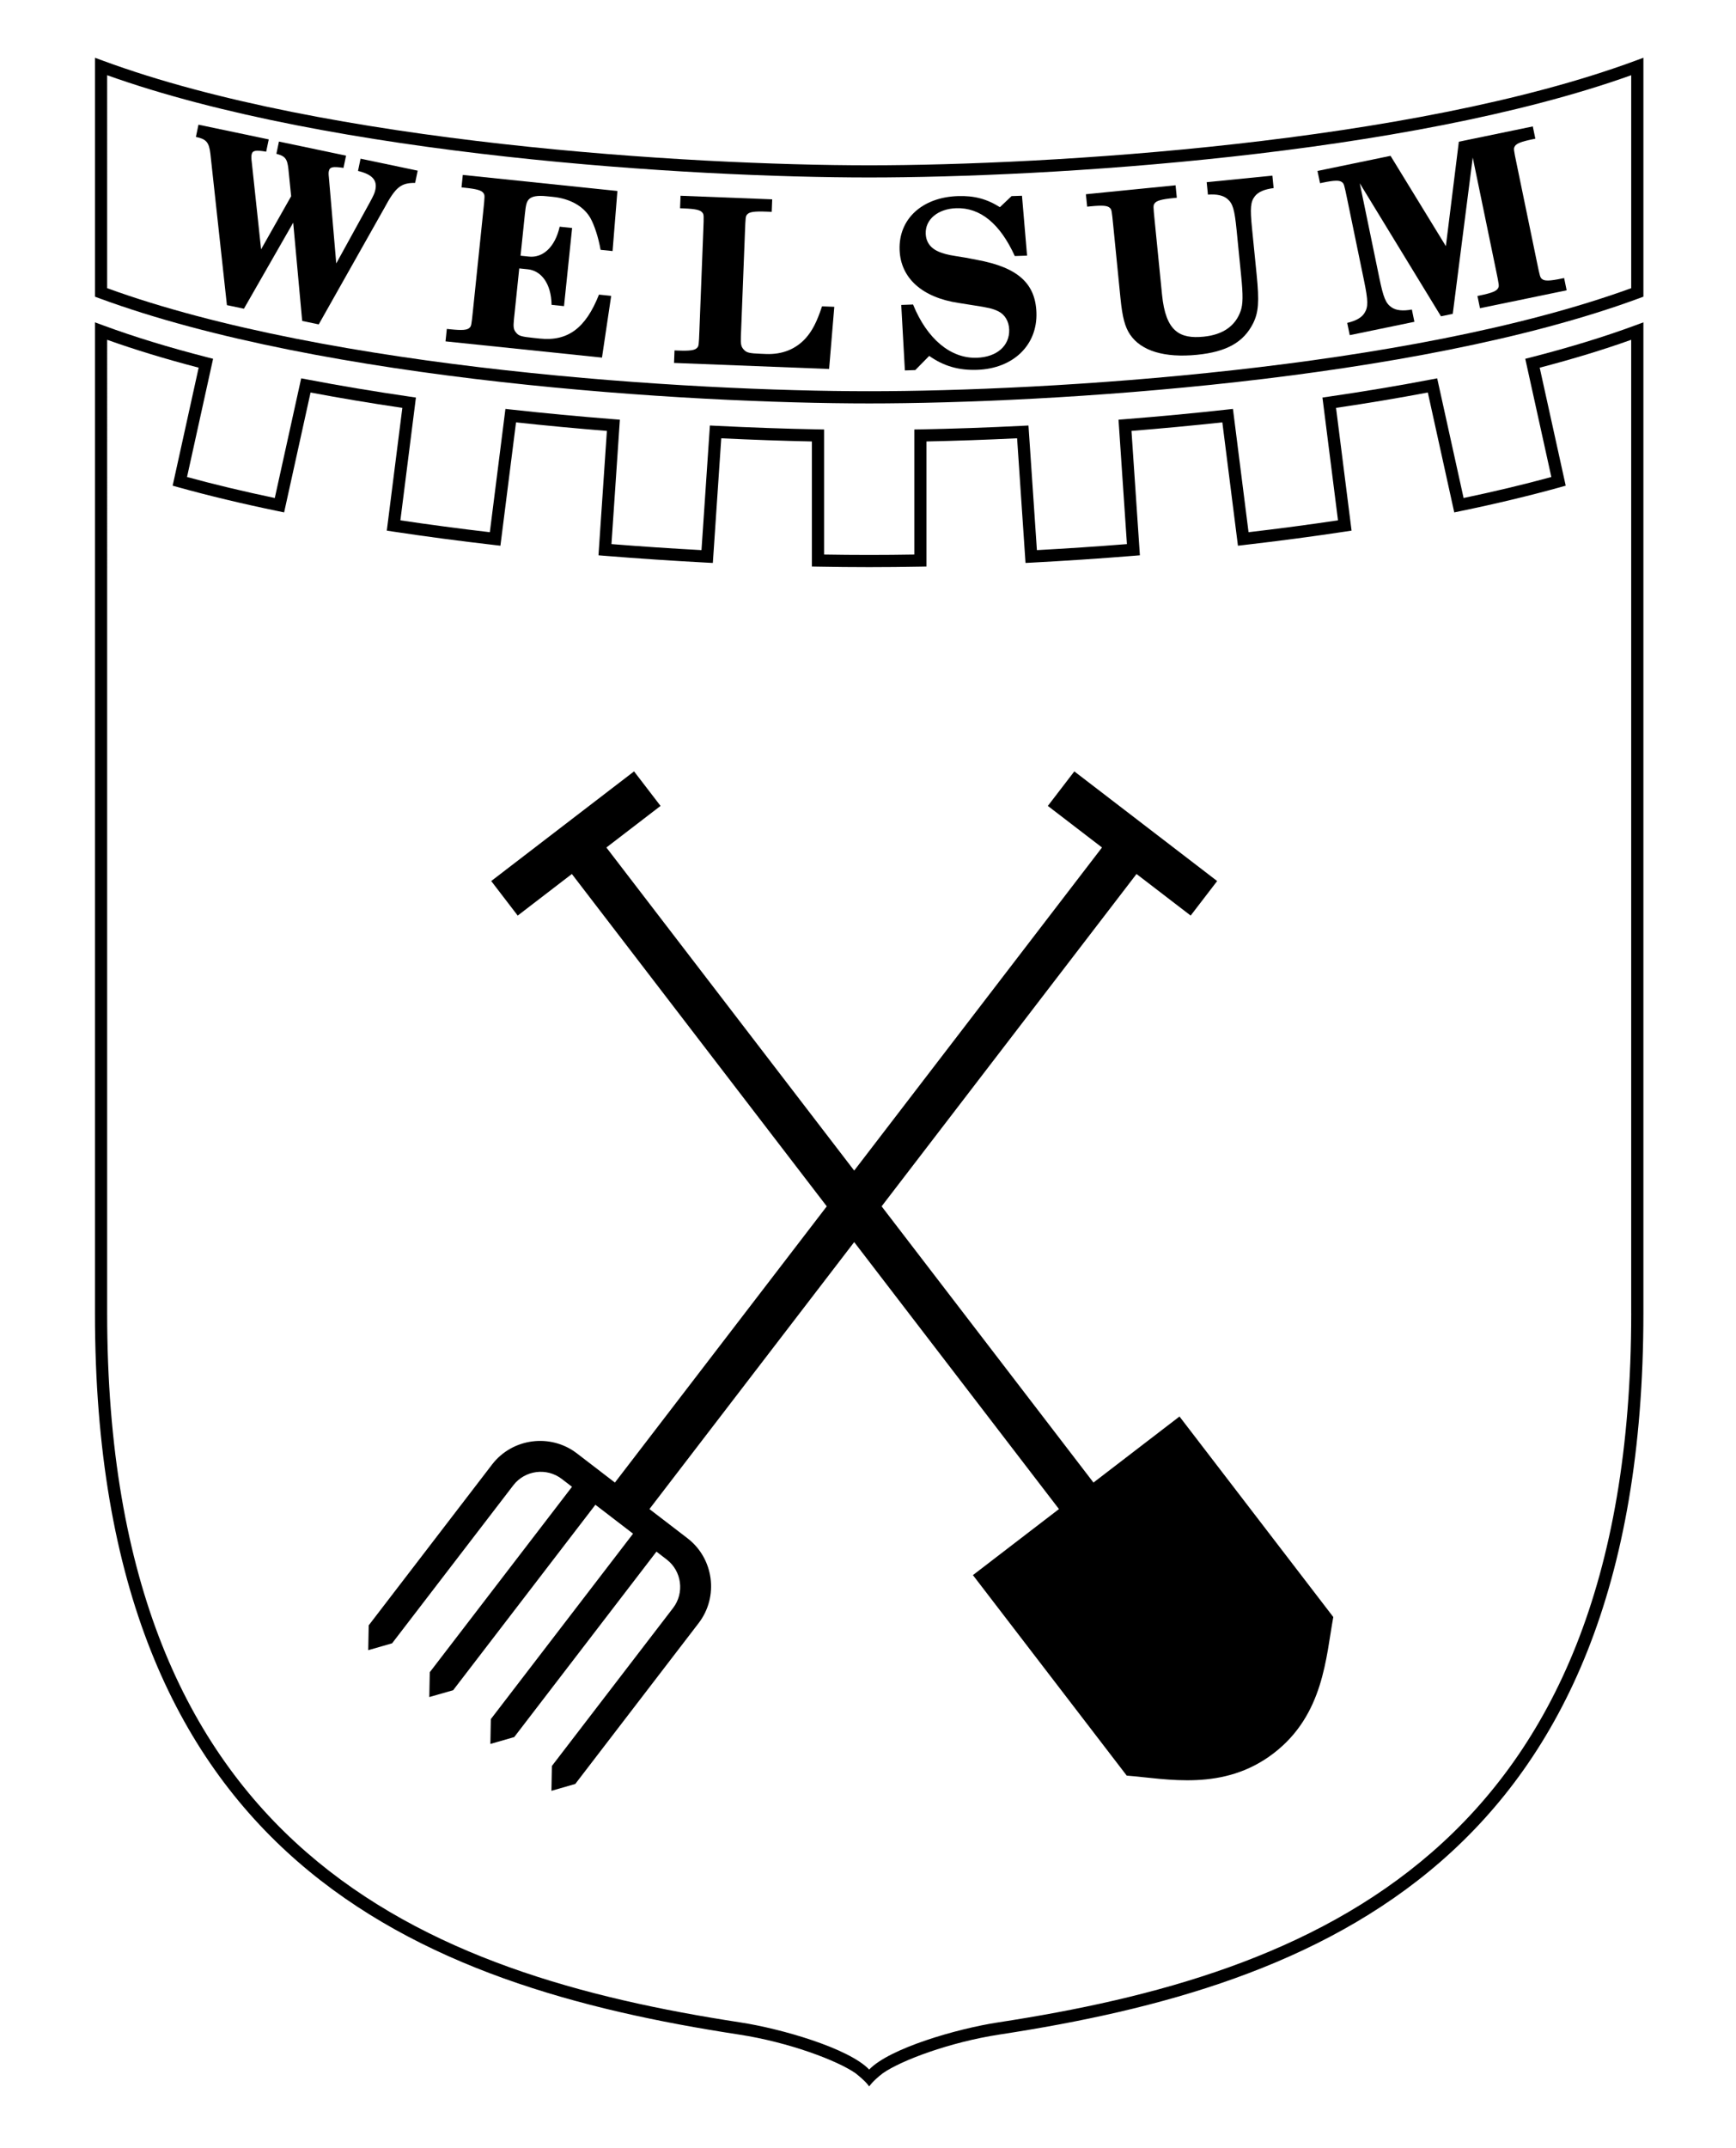 <?xml version="1.0" encoding="utf-8"?>
<!-- Generator: Adobe Illustrator 15.0.0, SVG Export Plug-In . SVG Version: 6.00 Build 0)  -->
<!DOCTYPE svg PUBLIC "-//W3C//DTD SVG 1.1//EN" "http://www.w3.org/Graphics/SVG/1.1/DTD/svg11.dtd">
<svg version="1.1" id="Layer_1" xmlns="http://www.w3.org/2000/svg" xmlns:xlink="http://www.w3.org/1999/xlink" x="0px" y="0px"
	 width="304px" height="376px" viewBox="0 0 304 376" enable-background="new 0 0 304 376" xml:space="preserve">
<path d="M286.348,10.639c-39.094,14.44-102.715,18.295-134.14,18.295c-31.427,0-95.044-3.855-134.14-18.295l-1.438-0.53v41.823
	l0.697,0.258c39.381,14.544,103.313,18.426,134.881,18.426c31.565,0,95.502-3.882,134.881-18.426l0.697-0.258V10.109L286.348,10.639
	z M285.65,50.444c-39.151,14.229-102.202,18.037-133.442,18.037c-31.241,0-94.29-3.808-133.443-18.037V13.167
	c39.481,14.115,102.256,17.899,133.443,17.899c31.187,0,93.96-3.784,133.442-17.899V50.444z"/>
<g>
	<path d="M67.292,36.439L55.815,56.782l-2.898-0.606l-1.574-17.199l-8.628,15.061l-2.979-0.627l-2.894-26.507
		c-0.236-2.038-0.75-2.561-2.536-2.937l0.451-2.142l12.305,2.578l-0.449,2.145c-1.882-0.312-2.4-0.214-2.551,0.503
		c-0.057,0.278-0.062,0.69,0.035,1.415l1.625,15.178l5.264-9.298L50.5,29.561c-0.198-1.827-0.608-2.243-2.1-2.638l0.449-2.145
		l11.75,2.467l-0.449,2.142c-1.89-0.271-2.408-0.174-2.567,0.58c-0.049,0.238-0.059,0.486,0.013,1.123l1.286,15.021l5.826-10.586
		c0.736-1.34,0.907-1.76,1.024-2.316c0.34-1.626-0.478-2.668-3.041-3.289l0.449-2.145l10.004,2.098l-0.449,2.146
		C70.213,31.995,69.268,32.749,67.292,36.439z"/>
	<path d="M105.416,62.595l-27.397-2.842l0.226-2.179l0.605,0.063c2.099,0.218,2.963,0.144,3.372-0.261
		c0.317-0.295,0.332-0.456,0.597-2.997l1.817-17.514c0.263-2.541,0.28-2.702,0.032-3.053c-0.317-0.483-1.148-0.731-3.246-0.949
		l-0.605-0.064l0.227-2.179l27.074,2.809l-0.846,10.515l-2.098-0.214c-0.387-2.162-1.066-4.271-1.789-5.571
		c-1.175-2.038-3.523-3.382-6.508-3.694l-1.129-0.114c-1.654-0.174-2.653,0.006-3.16,0.566c-0.374,0.453-0.499,0.888-0.672,2.541
		l-0.757,7.304l1.493,0.154c2.34,0.241,4.527-1.569,5.356-5.236l2.179,0.228l-1.419,13.676l-2.179-0.225
		c-0.059-3.757-1.827-5.98-4.167-6.225l-1.494-0.154l-0.93,8.956c-0.137,1.334-0.062,1.79,0.413,2.327
		c0.434,0.536,0.95,0.67,2.926,0.875l1.21,0.127c4.882,0.506,8.02-1.82,10.343-7.696l2.138,0.221L105.416,62.595z"/>
	<path d="M145.188,64.586l-27.155-1.059l0.085-2.189l0.608,0.023c2.107,0.081,2.965-0.047,3.347-0.479
		c0.296-0.312,0.302-0.476,0.404-3.067l0.684-17.551c0.099-2.551,0.106-2.715-0.166-3.05c-0.347-0.459-1.192-0.653-3.3-0.737
		l-0.606-0.023l0.085-2.189l16.049,0.627l-0.085,2.189l-0.892-0.037c-2.149-0.083-3.007,0.047-3.389,0.479
		c-0.296,0.312-0.302,0.476-0.402,3.027l-0.717,18.399c-0.052,1.337,0.052,1.79,0.56,2.296c0.467,0.506,0.992,0.606,2.978,0.684
		l0.85,0.034c2.878,0.114,5.229-0.852,6.969-2.772c1.146-1.293,1.936-2.805,2.855-5.571l2.147,0.084L145.188,64.586z"/>
	<path d="M171.12,64.733c-3.241,0.11-5.869-0.65-8.403-2.434l-2.434,2.48l-1.824,0.061l-0.637-11.464l2.068-0.074
		c2.438,6.01,6.577,9.479,11.159,9.322c3.526-0.117,5.771-2.105,5.675-4.941c-0.051-1.421-0.741-2.615-1.894-3.184
		c-0.992-0.493-1.811-0.667-4.422-1.066l-2.53-0.402c-6.406-0.956-10.177-4.361-10.345-9.305c-0.185-5.394,3.949-9.188,10.193-9.402
		c2.839-0.094,5.052,0.479,7.371,1.941l2.045-1.938l1.823-0.061l0.889,10.482l-2.148,0.074c-2.588-5.675-6.054-8.521-10.271-8.377
		c-3.205,0.111-5.417,1.971-5.33,4.445c0.057,1.663,1.029,2.806,2.876,3.392c1.025,0.329,1.025,0.329,4.17,0.832l1.958,0.379
		c7.069,1.3,10.21,4.076,10.384,9.225C181.688,60.396,177.445,64.519,171.12,64.733z"/>
	<path d="M219.747,34.351c-0.758,0.972-0.854,2.041-0.503,5.594l0.812,8.112c0.476,4.763,0.332,6.614-0.617,8.541
		c-1.669,3.309-4.639,4.988-9.808,5.504c-5.691,0.566-9.768-0.657-11.726-3.52c-0.904-1.337-1.357-3.003-1.695-6.396l-1.274-12.794
		c-0.255-2.544-0.268-2.705-0.583-3c-0.409-0.405-1.273-0.482-3.372-0.275l-0.604,0.061l-0.221-2.179l15.704-1.565l0.218,2.179
		l-0.604,0.061c-2.102,0.211-2.974,0.459-3.292,0.938c-0.251,0.352-0.234,0.516,0.021,3.057l1.287,12.915
		c0.646,6.5,3.138,7.76,7.294,7.348c3.352-0.335,5.564-1.86,6.482-4.522c0.409-1.18,0.416-2.769,0.084-6.081l-0.808-8.115
		c-0.359-3.59-0.664-4.579-1.596-5.383c-0.718-0.623-1.844-0.878-3.419-0.761l-0.218-2.179l11.504-1.146l0.218,2.179
		C221.42,33.124,220.327,33.6,219.747,34.351z"/>
	<path d="M259.167,53.953l-0.442-2.145l0.436-0.09c2.104-0.436,2.906-0.768,3.174-1.277c0.212-0.375,0.178-0.533-0.338-3.037
		l-4.097-19.827L254.4,54.939l-2.065,0.426l-14.219-23.287l3.416,16.529c0.73,3.537,1.136,4.488,2.148,5.189
		c0.777,0.546,1.964,0.674,3.56,0.385l0.442,2.146l-11.323,2.339l-0.442-2.145c1.542-0.362,2.541-0.938,3.037-1.747
		c0.653-1.045,0.637-2.122-0.084-5.618l-2.963-14.343c-0.52-2.5-0.553-2.662-0.896-2.919c-0.448-0.366-1.313-0.352-3.419,0.083
		l-0.436,0.091l-0.445-2.146l12.794-2.645l9.688,15.811l2.272-18.282l12.952-2.678l0.442,2.149l-0.438,0.09
		c-2.105,0.433-2.906,0.764-3.175,1.277c-0.215,0.375-0.171,0.573,0.339,3.037l3.563,17.243c0.51,2.464,0.55,2.662,0.892,2.923
		c0.449,0.362,1.314,0.349,3.423-0.087l0.439-0.09l0.442,2.145L259.167,53.953z"/>
</g>
<path d="M206.547,247.946l-15.063,11.562l-37.1-48.35l44.635-58.174l9.486,7.277l4.639-6.043l-25.013-19.194l-4.639,6.044
	l9.486,7.277L149.582,204.9l-43.395-56.552l9.484-7.28l-4.638-6.044L86.02,154.218l4.638,6.047l9.484-7.281l44.638,58.174
	l-37.1,48.35l-6.662-5.112c-4.621-3.546-11.305-2.668-14.851,1.954l-21.602,28.153l-0.081,4.345l4.176-1.2l15.063-19.629
	l6.161-8.028c2.026-2.645,5.844-3.145,8.486-1.12l1.795,1.378l-24.907,32.461l-0.082,4.344l4.178-1.199l24.907-32.461l6.597,5.062
	l-24.907,32.46l-0.08,4.345l4.176-1.2l24.907-32.461l1.795,1.378c2.641,2.024,3.144,5.843,1.118,8.484l-6.163,8.031L96.644,309.12
	l-0.08,4.345l4.176-1.2l21.604-28.157c3.545-4.622,2.667-11.303-1.956-14.849l-6.662-5.112l35.856-46.73l35.858,46.73
	l-15.067,11.562l26.934,35.095c7.076,0.557,16.947,2.829,25.733-3.915c8.789-6.741,9.147-16.864,10.441-23.843L206.547,247.946z"/>
<path d="M286.348,56.954c-5.393,1.994-11.534,3.875-18.248,5.594l-1.002,0.255l4.565,20.692c-4.76,1.3-9.919,2.534-15.366,3.677
	l-4.625-20.95l-1.02,0.194c-5.691,1.093-11.759,2.108-18.033,3.02l-1.039,0.151l2.722,21.493
	c-5.024,0.751-10.284,1.448-15.664,2.078l-2.731-21.58l-1.043,0.114c-5.832,0.644-11.869,1.21-17.943,1.689l-1.053,0.084
	l1.472,21.774c-5.226,0.419-10.515,0.771-15.764,1.056L180.1,74.481l-1.046,0.054c-6.09,0.305-12.113,0.516-17.899,0.627
	l-1.046,0.017V97.07c-2.654,0.044-5.254,0.067-7.75,0.067h-0.302c-2.496,0-5.097-0.023-7.75-0.067V75.178l-1.048-0.017
	c-5.786-0.111-11.807-0.322-17.898-0.627l-1.047-0.054l-1.473,21.815c-5.248-0.285-10.541-0.637-15.765-1.056l1.472-21.774
	l-1.053-0.084c-6.074-0.479-12.11-1.045-17.943-1.689l-1.044-0.114l-2.73,21.58c-5.38-0.63-10.639-1.327-15.664-2.078l2.72-21.493
	l-1.037-0.151c-6.273-0.912-12.342-1.927-18.034-3.02l-1.021-0.194l-4.623,20.95c-5.448-1.143-10.609-2.376-15.367-3.677
	l4.564-20.692l-1-0.255c-6.712-1.72-12.854-3.6-18.25-5.594l-1.437-0.53v173.472c0,96.024,56.987,117.695,112.731,126.227
	c8.839,1.354,17.258,4.559,20.442,6.768c1.949,1.532,2.405,2.326,2.405,2.326s0.54-0.896,2.405-2.326
	c3.183-2.213,11.603-5.414,20.441-6.768c55.744-8.531,112.731-30.202,112.731-126.227V56.424L286.348,56.954z M285.65,229.896
	c0,94.409-56.068,115.722-110.92,124.114c-7.113,1.093-18.933,4.502-22.522,8.243c-3.592-3.741-15.409-7.15-22.523-8.243
	c-54.849-8.393-110.919-29.705-110.919-124.114V59.478c4.832,1.726,10.21,3.365,16.022,4.88l-4.555,20.655l0.974,0.271
	c5.367,1.492,11.261,2.903,17.514,4.193l1.031,0.215l4.631-20.987c5.108,0.965,10.507,1.87,16.071,2.691L67.734,92.88l1.031,0.158
	c5.684,0.861,11.677,1.656,17.818,2.363l1.047,0.121l2.733-21.59c5.19,0.56,10.534,1.063,15.912,1.495l-1.472,21.774l1.049,0.084
	c5.933,0.482,11.963,0.885,17.926,1.2l1.051,0.054l1.473-21.818c5.389,0.258,10.716,0.446,15.869,0.553v21.892l1.047,0.02
	c3.028,0.057,6.001,0.087,8.837,0.087h0.302c2.835,0,5.809-0.03,8.835-0.087l1.05-0.02V77.273
	c5.151-0.107,10.481-0.295,15.868-0.553l1.475,21.818l1.05-0.054c5.963-0.315,11.993-0.717,17.926-1.2l1.05-0.084l-1.472-21.774
	c5.376-0.433,10.72-0.935,15.911-1.495l2.732,21.59l1.049-0.121c6.138-0.708,12.135-1.502,17.816-2.363l1.032-0.158l-2.719-21.483
	c5.567-0.821,10.961-1.726,16.073-2.691l4.629,20.987l1.029-0.215c6.255-1.29,12.147-2.702,17.518-4.193l0.972-0.271l-4.556-20.655
	c5.813-1.515,11.192-3.154,16.022-4.88V229.896z"/>
</svg>
